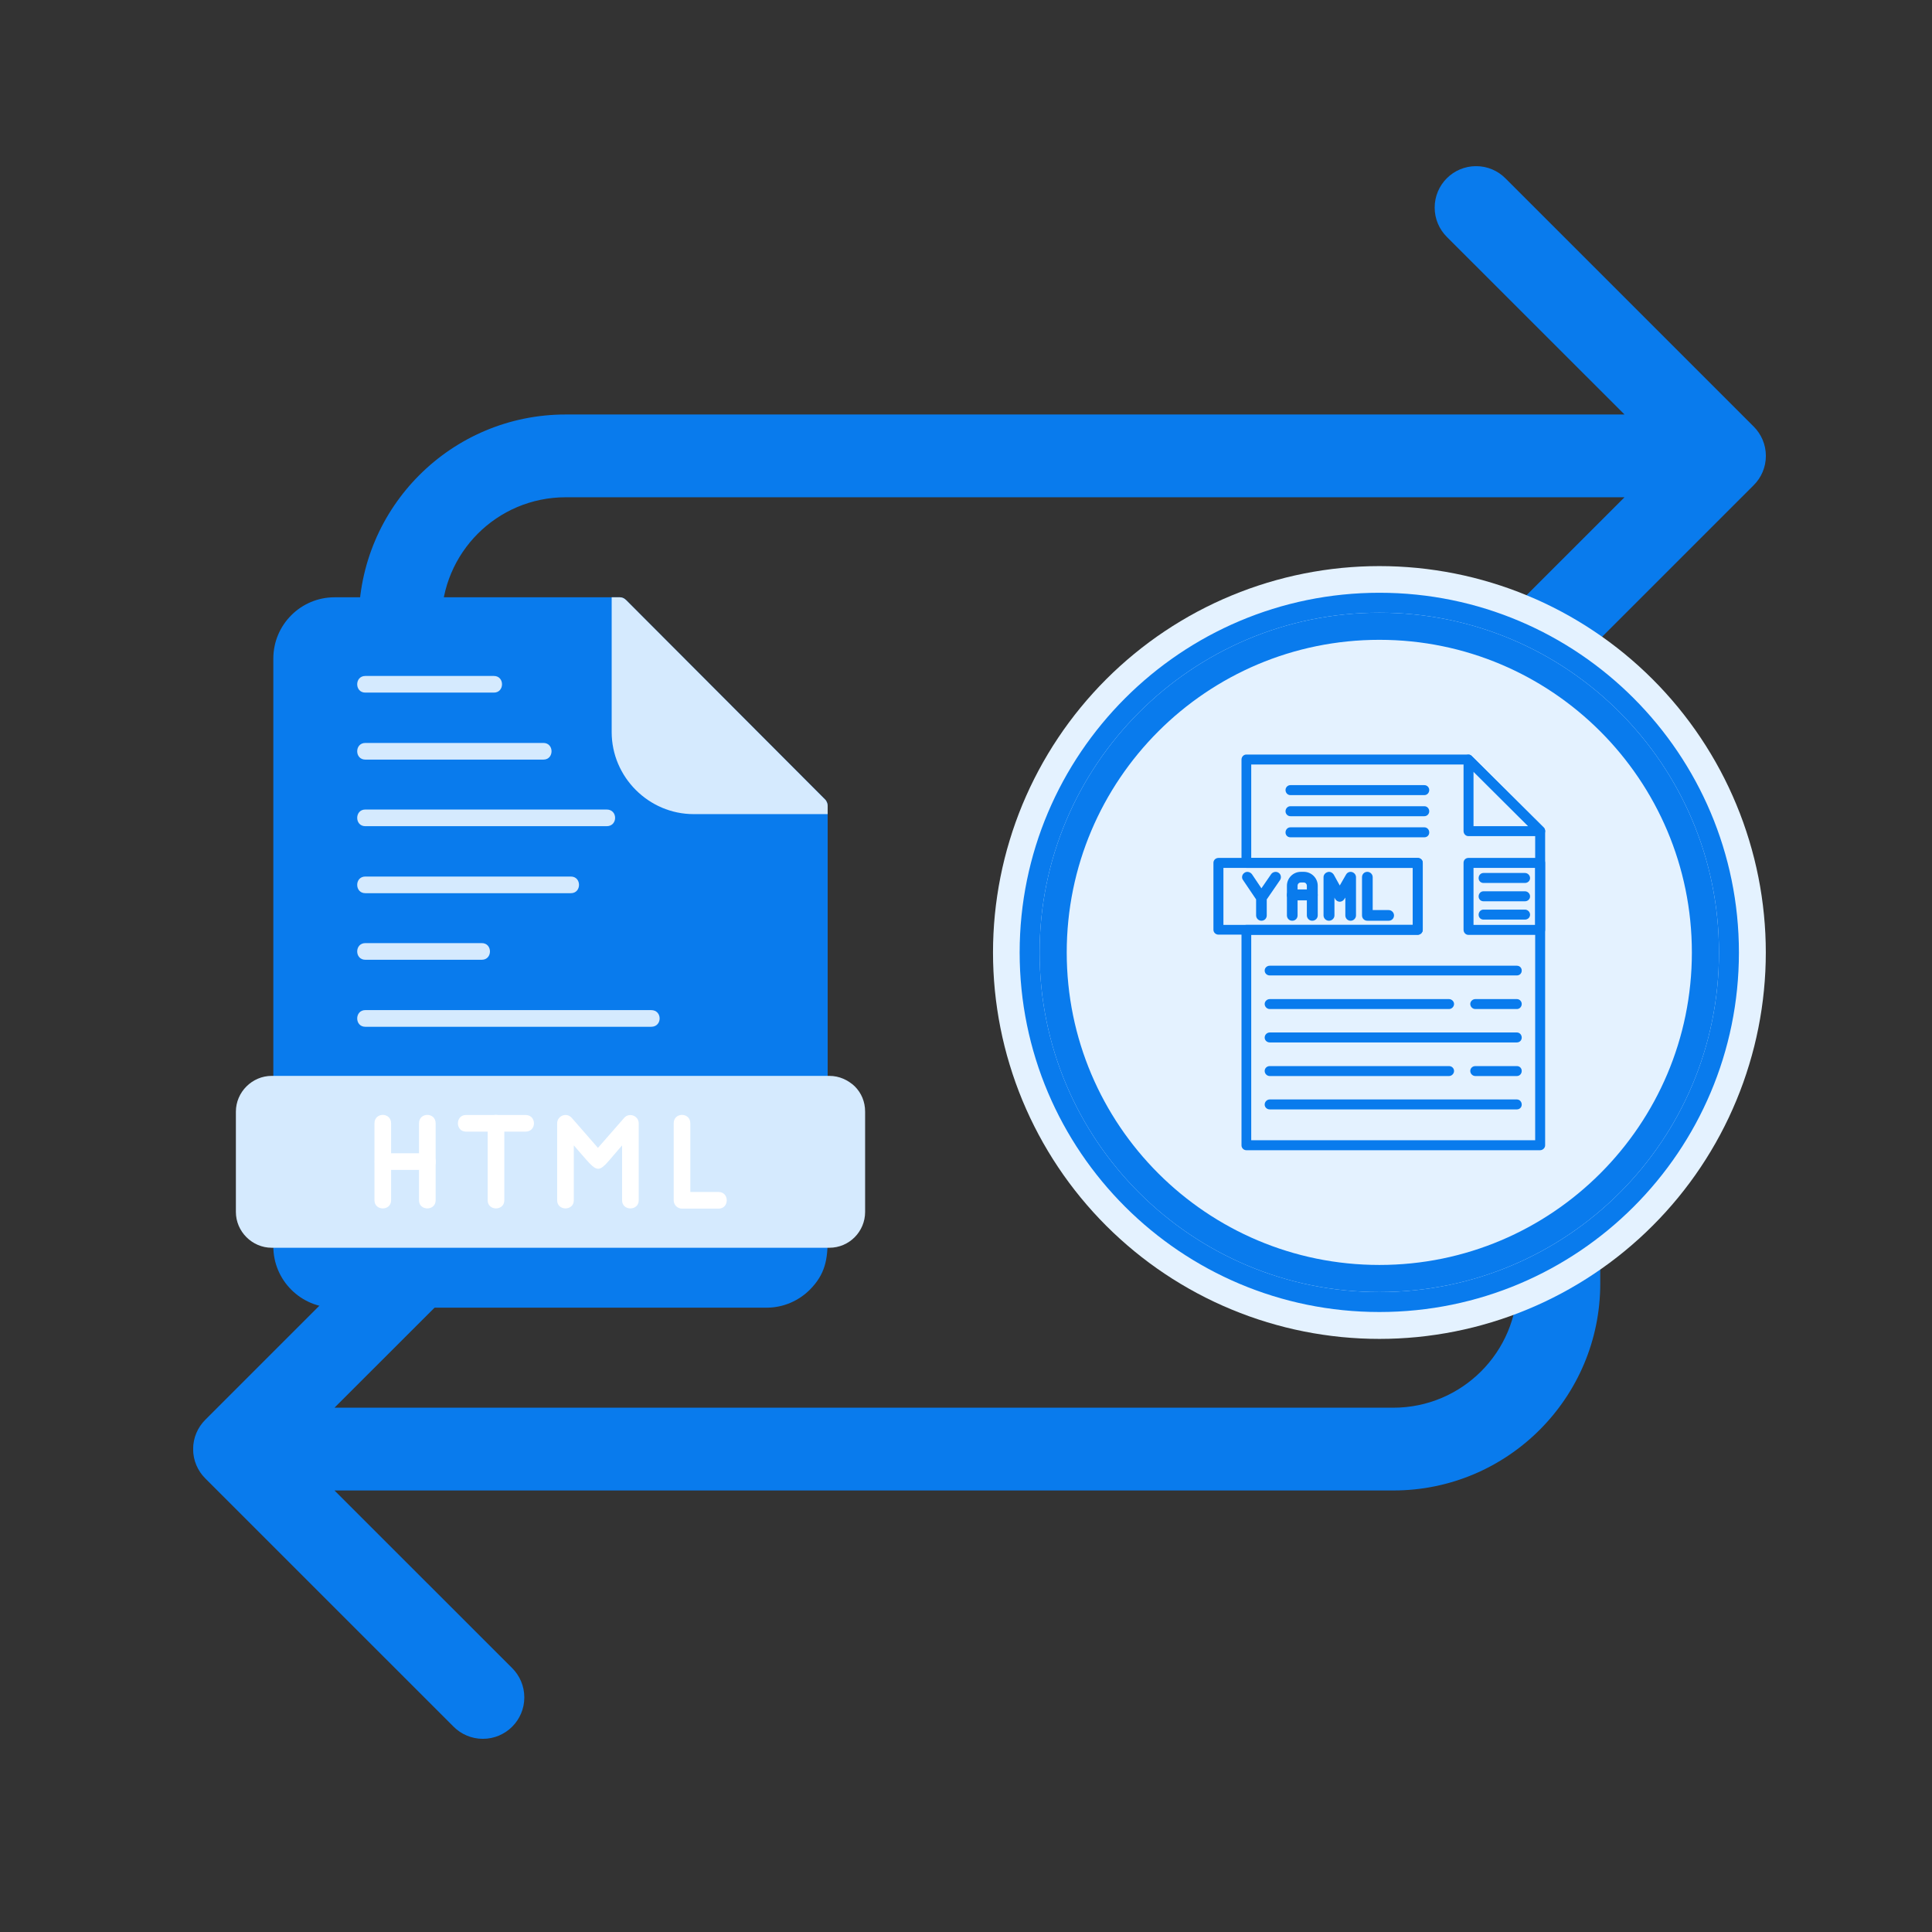 <svg xmlns="http://www.w3.org/2000/svg" xmlns:xlink="http://www.w3.org/1999/xlink" width="500" zoomAndPan="magnify" viewBox="0 0 375 375" height="500" preserveAspectRatio="xMidYMid meet" version="1.0"><rect x="0" y="0" width="375" height="375" fill="#333333" stroke="none"/><defs><clipPath id="4ab38f14c0"><path d="M 37.5 32.258 L 342.75 32.258 L 342.75 337.508 L 37.5 337.508 Z M 37.5 32.258 " clip-rule="nonzero"/></clipPath><clipPath id="9db0e5b9f2"><path d="M 53 115.934 L 161 115.934 L 161 253.934 L 53 253.934 Z M 53 115.934 " clip-rule="nonzero"/></clipPath><clipPath id="b405ff506b"><path d="M 118 115.934 L 161 115.934 L 161 159 L 118 159 Z M 118 115.934 " clip-rule="nonzero"/></clipPath><clipPath id="003aa59b92"><path d="M 45.758 208 L 168 208 L 168 243 L 45.758 243 Z M 45.758 208 " clip-rule="nonzero"/></clipPath><clipPath id="39976f7f20"><path d="M 192.742 109.879 L 342.742 109.879 L 342.742 259.879 L 192.742 259.879 Z M 192.742 109.879 " clip-rule="nonzero"/></clipPath></defs><g clip-path="url(#4ab38f14c0)"><path fill="#097bed" d="M 340.395 82.801 C 341.848 84.254 342.754 86.262 342.754 88.484 C 342.754 90.711 341.855 92.719 340.395 94.172 L 292.195 142.367 C 290.742 143.824 288.727 144.723 286.512 144.723 C 282.066 144.723 278.469 141.125 278.469 136.684 C 278.469 134.465 279.371 132.449 280.824 130.996 L 315.316 96.52 L 109.793 96.52 C 96.484 96.52 85.695 107.305 85.695 120.617 L 85.695 152.746 C 85.695 157.18 82.098 160.781 77.664 160.781 C 73.23 160.781 69.629 157.18 69.629 152.746 L 69.629 120.617 C 69.629 98.438 87.617 80.453 109.793 80.453 L 315.316 80.453 L 280.824 45.977 C 279.371 44.523 278.469 42.508 278.469 40.289 C 278.469 35.848 282.066 32.25 286.512 32.25 C 288.727 32.25 290.742 33.148 292.195 34.605 Z M 302.574 208.977 C 298.141 208.977 294.543 212.574 294.543 217.008 L 294.543 249.137 C 294.543 262.449 283.754 273.234 270.445 273.234 L 64.922 273.234 L 99.414 238.762 C 100.867 237.305 101.77 235.289 101.77 233.074 C 101.77 228.629 98.172 225.031 93.727 225.031 C 91.512 225.031 89.496 225.934 88.043 227.387 L 39.844 275.582 C 38.391 277.035 37.484 279.043 37.484 281.27 C 37.484 283.492 38.383 285.5 39.844 286.957 L 88.043 335.152 C 89.496 336.605 91.512 337.504 93.727 337.504 C 98.172 337.504 101.77 333.906 101.77 329.465 C 101.77 327.246 100.867 325.23 99.414 323.777 L 64.922 289.301 L 270.445 289.301 C 292.621 289.301 310.609 271.316 310.609 249.137 L 310.609 217.008 C 310.609 212.574 307.008 208.977 302.574 208.977 Z M 302.574 208.977 " fill-opacity="1" fill-rule="nonzero"/></g><g clip-path="url(#9db0e5b9f2)"><path fill="#097bed" d="M 53.137 240.41 C 53.055 240.328 53.055 240.168 53.055 240.086 L 53.055 127.809 C 53.055 121.266 58.387 115.934 64.93 115.934 L 120.34 115.934 C 120.824 115.934 121.23 116.176 121.555 116.5 L 160.242 155.273 C 160.488 155.598 160.648 156 160.648 156.402 L 160.648 240.086 C 160.648 240.168 160.648 240.246 160.648 240.328 C 160.648 240.41 160.648 240.492 160.648 240.57 C 160.648 244.449 160.164 247.355 157.176 250.344 C 155.074 252.445 152.086 253.816 148.855 253.816 L 64.93 253.816 C 58.387 253.816 53.055 248.488 53.055 241.945 C 53.055 241.539 53.055 240.977 53.137 240.41 Z M 53.137 240.41 " fill-opacity="1" fill-rule="nonzero"/></g><g clip-path="url(#b405ff506b)"><path fill="#d5eafe" d="M 118.727 115.934 L 120.34 115.934 C 120.824 115.934 121.23 116.176 121.555 116.5 L 160.242 155.273 C 160.488 155.598 160.648 156 160.648 156.402 L 160.648 158.02 L 134.637 158.02 C 125.914 158.02 118.727 150.832 118.727 142.105 Z M 118.727 115.934 " fill-opacity="1" fill-rule="nonzero"/></g><g clip-path="url(#003aa59b92)"><path fill="#d5eafe" d="M 52.734 208.828 L 160.973 208.828 C 162.91 208.828 164.605 209.633 165.898 210.848 C 167.191 212.137 167.918 213.836 167.918 215.773 L 167.918 235.238 C 167.918 239.035 164.848 242.188 160.973 242.188 L 52.734 242.188 C 48.938 242.188 45.785 239.035 45.785 235.238 L 45.785 215.773 C 45.785 211.977 48.938 208.828 52.734 208.828 Z M 52.734 208.828 " fill-opacity="1" fill-rule="nonzero"/></g><path fill="#d5eafe" d="M 70.906 134.434 C 68.809 134.434 68.809 131.203 70.906 131.203 L 95.867 131.203 C 97.965 131.203 97.965 134.434 95.867 134.434 Z M 70.906 134.434 " fill-opacity="1" fill-rule="nonzero"/><path fill="#d5eafe" d="M 70.906 147.438 C 68.809 147.438 68.809 144.207 70.906 144.207 L 105.48 144.207 C 107.578 144.207 107.578 147.438 105.48 147.438 Z M 70.906 147.438 " fill-opacity="1" fill-rule="nonzero"/><path fill="#d5eafe" d="M 70.906 160.363 C 68.809 160.363 68.809 157.129 70.906 157.129 L 117.758 157.129 C 119.938 157.129 119.938 160.363 117.758 160.363 Z M 70.906 160.363 " fill-opacity="1" fill-rule="nonzero"/><path fill="#d5eafe" d="M 70.906 173.367 C 68.809 173.367 68.809 170.137 70.906 170.137 L 110.809 170.137 C 112.91 170.137 112.91 173.367 110.809 173.367 Z M 70.906 173.367 " fill-opacity="1" fill-rule="nonzero"/><path fill="#d5eafe" d="M 70.906 186.289 C 68.809 186.289 68.809 183.059 70.906 183.059 L 93.523 183.059 C 95.625 183.059 95.625 186.289 93.523 186.289 Z M 70.906 186.289 " fill-opacity="1" fill-rule="nonzero"/><path fill="#d5eafe" d="M 70.906 199.297 C 68.809 199.297 68.809 196.062 70.906 196.062 L 126.398 196.062 C 128.582 196.062 128.582 199.297 126.398 199.297 Z M 70.906 199.297 " fill-opacity="1" fill-rule="nonzero"/><path fill="#ffffff" d="M 111.375 232.977 C 111.375 235.078 108.145 235.078 108.145 232.977 L 108.145 218.035 C 108.145 216.582 110.004 215.773 111.051 217.066 L 116.059 222.801 L 121.148 216.984 C 122.117 215.855 123.977 216.582 123.977 218.035 L 123.977 232.977 C 123.977 235.078 120.746 235.078 120.746 232.977 L 120.746 222.316 C 115.496 228.293 116.789 228.453 111.375 222.316 Z M 111.375 232.977 " fill-opacity="1" fill-rule="nonzero"/><path fill="#ffffff" d="M 130.762 218.035 C 130.762 215.855 133.992 215.855 133.992 218.035 L 133.992 231.363 L 139.484 231.363 C 141.586 231.363 141.586 234.594 139.484 234.594 L 132.375 234.594 C 131.488 234.594 130.762 233.867 130.762 232.977 Z M 130.762 218.035 " fill-opacity="1" fill-rule="nonzero"/><path fill="#ffffff" d="M 90.453 219.648 C 88.355 219.648 88.355 216.418 90.453 216.418 L 102.004 216.418 C 104.188 216.418 104.188 219.648 102.004 219.648 Z M 90.453 219.648 " fill-opacity="1" fill-rule="nonzero"/><path fill="#ffffff" d="M 97.887 232.977 C 97.887 235.078 94.656 235.078 94.656 232.977 L 94.656 218.035 C 94.656 215.855 97.887 215.855 97.887 218.035 Z M 97.887 232.977 " fill-opacity="1" fill-rule="nonzero"/><path fill="#ffffff" d="M 74.301 227.082 C 72.199 227.082 72.199 223.852 74.301 223.852 L 82.941 223.852 C 85.125 223.852 85.125 227.082 82.941 227.082 Z M 74.301 227.082 " fill-opacity="1" fill-rule="nonzero"/><path fill="#ffffff" d="M 75.914 232.977 C 75.914 235.078 72.684 235.078 72.684 232.977 L 72.684 218.035 C 72.684 215.855 75.914 215.855 75.914 218.035 Z M 75.914 232.977 " fill-opacity="1" fill-rule="nonzero"/><path fill="#ffffff" d="M 84.559 232.977 C 84.559 235.078 81.328 235.078 81.328 232.977 L 81.328 218.035 C 81.328 215.855 84.559 215.855 84.559 218.035 Z M 84.559 232.977 " fill-opacity="1" fill-rule="nonzero"/><g clip-path="url(#39976f7f20)"><path fill="#e4f2ff" d="M 342.742 184.879 C 342.742 186.105 342.711 187.332 342.652 188.559 C 342.59 189.785 342.5 191.008 342.379 192.23 C 342.262 193.453 342.109 194.668 341.93 195.883 C 341.75 197.098 341.539 198.309 341.301 199.512 C 341.062 200.715 340.793 201.91 340.496 203.102 C 340.195 204.293 339.867 205.477 339.512 206.648 C 339.156 207.824 338.77 208.988 338.359 210.145 C 337.945 211.301 337.504 212.445 337.031 213.582 C 336.562 214.715 336.066 215.836 335.543 216.945 C 335.016 218.055 334.465 219.152 333.887 220.234 C 333.309 221.316 332.703 222.383 332.07 223.438 C 331.441 224.488 330.785 225.527 330.102 226.547 C 329.422 227.566 328.715 228.57 327.984 229.555 C 327.25 230.543 326.496 231.508 325.719 232.457 C 324.938 233.406 324.137 234.336 323.312 235.246 C 322.488 236.156 321.645 237.043 320.773 237.91 C 319.906 238.781 319.02 239.625 318.109 240.449 C 317.199 241.273 316.27 242.074 315.32 242.855 C 314.371 243.633 313.406 244.387 312.418 245.121 C 311.434 245.852 310.43 246.559 309.41 247.238 C 308.391 247.922 307.352 248.578 306.301 249.207 C 305.246 249.84 304.18 250.445 303.098 251.023 C 302.016 251.602 300.918 252.152 299.809 252.68 C 298.699 253.203 297.578 253.699 296.441 254.168 C 295.309 254.641 294.164 255.082 293.008 255.496 C 291.852 255.91 290.688 256.293 289.512 256.648 C 288.34 257.004 287.156 257.332 285.965 257.633 C 284.773 257.93 283.578 258.199 282.375 258.438 C 281.168 258.676 279.961 258.887 278.746 259.066 C 277.531 259.246 276.316 259.398 275.094 259.52 C 273.871 259.637 272.648 259.727 271.422 259.789 C 270.195 259.848 268.969 259.879 267.742 259.879 C 266.516 259.879 265.289 259.848 264.062 259.789 C 262.836 259.727 261.613 259.637 260.391 259.52 C 259.168 259.398 257.953 259.246 256.738 259.066 C 255.523 258.887 254.312 258.676 253.109 258.438 C 251.906 258.199 250.711 257.93 249.52 257.633 C 248.328 257.332 247.145 257.004 245.969 256.648 C 244.797 256.293 243.633 255.91 242.477 255.496 C 241.32 255.082 240.176 254.641 239.039 254.168 C 237.906 253.699 236.785 253.203 235.676 252.68 C 234.566 252.152 233.469 251.602 232.387 251.023 C 231.305 250.445 230.238 249.84 229.184 249.207 C 228.133 248.578 227.094 247.922 226.074 247.238 C 225.055 246.559 224.051 245.852 223.066 245.121 C 222.078 244.387 221.109 243.633 220.164 242.855 C 219.215 242.074 218.285 241.273 217.375 240.449 C 216.465 239.625 215.578 238.781 214.707 237.91 C 213.84 237.043 212.996 236.156 212.172 235.246 C 211.348 234.336 210.543 233.406 209.766 232.457 C 208.988 231.508 208.234 230.543 207.5 229.555 C 206.77 228.57 206.062 227.566 205.383 226.547 C 204.699 225.527 204.043 224.488 203.414 223.438 C 202.781 222.383 202.176 221.316 201.598 220.234 C 201.02 219.152 200.469 218.055 199.941 216.945 C 199.418 215.836 198.922 214.715 198.449 213.582 C 197.98 212.445 197.539 211.301 197.125 210.145 C 196.711 208.988 196.328 207.824 195.973 206.648 C 195.613 205.477 195.289 204.293 194.988 203.102 C 194.691 201.91 194.422 200.715 194.184 199.512 C 193.945 198.309 193.734 197.098 193.555 195.883 C 193.375 194.668 193.223 193.453 193.102 192.23 C 192.984 191.008 192.891 189.785 192.832 188.559 C 192.773 187.332 192.742 186.105 192.742 184.879 C 192.742 183.652 192.773 182.426 192.832 181.199 C 192.891 179.973 192.984 178.75 193.102 177.527 C 193.223 176.305 193.375 175.09 193.555 173.875 C 193.734 172.66 193.945 171.449 194.184 170.246 C 194.422 169.043 194.691 167.848 194.988 166.656 C 195.289 165.465 195.613 164.281 195.973 163.109 C 196.328 161.934 196.711 160.77 197.125 159.613 C 197.539 158.457 197.98 157.312 198.449 156.176 C 198.922 155.043 199.418 153.922 199.941 152.812 C 200.469 151.703 201.02 150.605 201.598 149.523 C 202.176 148.441 202.781 147.375 203.414 146.32 C 204.043 145.27 204.699 144.23 205.383 143.211 C 206.062 142.191 206.77 141.188 207.5 140.203 C 208.234 139.215 208.988 138.25 209.766 137.301 C 210.543 136.352 211.348 135.422 212.172 134.512 C 212.996 133.602 213.84 132.715 214.707 131.848 C 215.578 130.977 216.465 130.133 217.375 129.309 C 218.285 128.484 219.215 127.684 220.164 126.902 C 221.109 126.125 222.078 125.371 223.066 124.637 C 224.051 123.906 225.055 123.199 226.074 122.52 C 227.094 121.836 228.133 121.18 229.184 120.551 C 230.238 119.918 231.305 119.312 232.387 118.734 C 233.469 118.156 234.566 117.605 235.676 117.078 C 236.785 116.555 237.906 116.059 239.039 115.59 C 240.176 115.117 241.32 114.676 242.477 114.262 C 243.633 113.852 244.797 113.465 245.969 113.109 C 247.145 112.754 248.328 112.426 249.52 112.125 C 250.711 111.828 251.906 111.559 253.109 111.32 C 254.312 111.082 255.523 110.871 256.738 110.691 C 257.953 110.512 259.168 110.359 260.391 110.238 C 261.613 110.121 262.836 110.031 264.062 109.969 C 265.289 109.91 266.516 109.879 267.742 109.879 C 268.969 109.879 270.195 109.91 271.422 109.969 C 272.648 110.031 273.871 110.121 275.094 110.238 C 276.316 110.359 277.531 110.512 278.746 110.691 C 279.961 110.871 281.168 111.082 282.375 111.32 C 283.578 111.559 284.773 111.828 285.965 112.125 C 287.156 112.426 288.34 112.754 289.512 113.109 C 290.688 113.465 291.852 113.852 293.008 114.262 C 294.164 114.676 295.309 115.117 296.441 115.59 C 297.578 116.059 298.699 116.555 299.809 117.078 C 300.918 117.605 302.016 118.156 303.098 118.734 C 304.18 119.312 305.246 119.918 306.301 120.551 C 307.352 121.18 308.391 121.836 309.41 122.52 C 310.43 123.199 311.434 123.906 312.418 124.637 C 313.406 125.371 314.371 126.125 315.32 126.902 C 316.27 127.684 317.199 128.484 318.109 129.309 C 319.02 130.133 319.906 130.977 320.773 131.848 C 321.645 132.715 322.488 133.602 323.312 134.512 C 324.137 135.422 324.938 136.352 325.719 137.301 C 326.496 138.25 327.25 139.215 327.984 140.203 C 328.715 141.188 329.422 142.191 330.102 143.211 C 330.785 144.23 331.441 145.27 332.07 146.32 C 332.703 147.375 333.309 148.441 333.887 149.523 C 334.465 150.605 335.016 151.703 335.543 152.812 C 336.066 153.922 336.562 155.043 337.031 156.176 C 337.504 157.312 337.945 158.457 338.359 159.613 C 338.77 160.77 339.156 161.934 339.512 163.109 C 339.867 164.281 340.195 165.465 340.496 166.656 C 340.793 167.848 341.062 169.043 341.301 170.246 C 341.539 171.449 341.75 172.66 341.93 173.875 C 342.109 175.09 342.262 176.305 342.379 177.527 C 342.5 178.75 342.59 179.973 342.652 181.199 C 342.711 182.426 342.742 183.652 342.742 184.879 Z M 342.742 184.879 " fill-opacity="1" fill-rule="nonzero"/></g><path fill="#097bed" d="M 267.742 118.922 C 304.23 118.922 333.652 148.48 333.652 184.879 C 333.652 221.367 304.23 250.789 267.742 250.789 C 231.344 250.789 201.785 221.367 201.785 184.879 C 201.785 148.48 231.344 118.922 267.742 118.922 Z M 267.742 124.188 C 301.215 124.188 328.391 151.359 328.391 184.879 C 328.391 218.352 301.215 245.527 267.742 245.527 C 234.223 245.527 207.051 218.352 207.051 184.879 C 207.051 151.359 234.223 124.188 267.742 124.188 Z M 267.742 124.188 " fill-opacity="1" fill-rule="evenodd"/><path fill="#097bed" d="M 267.742 115.055 C 306.301 115.055 337.523 146.367 337.523 184.879 C 337.523 223.438 306.301 254.66 267.742 254.66 C 229.23 254.66 197.914 223.438 197.914 184.879 C 197.914 146.367 229.23 115.055 267.742 115.055 Z M 267.742 118.922 C 304.23 118.922 333.652 148.48 333.652 184.879 C 333.652 221.367 304.23 250.789 267.742 250.789 C 231.344 250.789 201.785 221.367 201.785 184.879 C 201.785 148.48 231.344 118.922 267.742 118.922 Z M 267.742 118.922 " fill-opacity="1" fill-rule="evenodd"/><path fill="#097bed" d="M 298.922 223.258 L 241.918 223.258 C 241.379 223.258 240.973 222.805 240.973 222.312 L 240.973 180.469 C 240.973 179.93 241.379 179.523 241.918 179.523 L 274.219 179.523 L 274.219 168.457 L 241.918 168.457 C 241.379 168.457 240.973 168.008 240.973 167.469 L 240.973 147.445 C 240.973 146.906 241.379 146.457 241.918 146.457 L 285.02 146.457 C 285.289 146.457 285.512 146.59 285.691 146.773 L 299.641 160.629 C 299.82 160.809 299.91 161.078 299.91 161.305 L 299.91 222.312 C 299.91 222.805 299.461 223.258 298.922 223.258 Z M 242.863 221.32 L 297.977 221.32 L 297.977 161.707 L 284.613 148.391 L 242.863 148.391 L 242.863 166.523 L 275.164 166.523 C 275.707 166.523 276.156 166.926 276.156 167.469 L 276.156 180.469 C 276.156 181.008 275.707 181.461 275.164 181.461 L 242.863 181.461 Z M 242.863 221.32 " fill-opacity="1" fill-rule="evenodd"/><path fill="#097bed" d="M 298.922 181.461 L 285.02 181.461 C 284.48 181.461 284.074 181.008 284.074 180.469 L 284.074 167.469 C 284.074 166.926 284.48 166.523 285.02 166.523 L 298.922 166.523 C 299.461 166.523 299.91 166.926 299.91 167.469 L 299.91 180.469 C 299.91 181.008 299.461 181.461 298.922 181.461 Z M 286.008 179.523 L 297.977 179.523 L 297.977 168.457 L 286.008 168.457 Z M 286.008 179.523 " fill-opacity="1" fill-rule="evenodd"/><path fill="#097bed" d="M 298.965 162.293 C 298.965 162.293 298.965 162.293 298.922 162.293 L 285.02 162.293 C 284.48 162.293 284.074 161.844 284.074 161.305 L 284.074 147.445 C 284.074 147.043 284.297 146.68 284.66 146.547 C 285.02 146.41 285.422 146.457 285.691 146.773 L 299.551 160.539 C 299.777 160.719 299.91 160.988 299.91 161.305 C 299.91 161.844 299.504 162.293 298.965 162.293 Z M 286.008 160.359 L 296.625 160.359 L 286.008 149.785 Z M 286.008 160.359 " fill-opacity="1" fill-rule="evenodd"/><path fill="#097bed" d="M 276.469 154.332 L 250.465 154.332 C 249.926 154.332 249.52 153.879 249.52 153.34 C 249.52 152.844 249.926 152.395 250.465 152.395 L 276.469 152.395 C 277.012 152.395 277.414 152.844 277.414 153.34 C 277.414 153.879 277.012 154.332 276.469 154.332 Z M 276.469 154.332 " fill-opacity="1" fill-rule="evenodd"/><path fill="#097bed" d="M 276.469 158.426 L 250.465 158.426 C 249.926 158.426 249.52 157.973 249.52 157.48 C 249.52 156.941 249.926 156.488 250.465 156.488 L 276.469 156.488 C 277.012 156.488 277.414 156.941 277.414 157.48 C 277.414 157.973 277.012 158.426 276.469 158.426 Z M 276.469 158.426 " fill-opacity="1" fill-rule="evenodd"/><path fill="#097bed" d="M 276.469 162.52 L 250.465 162.52 C 249.926 162.52 249.52 162.113 249.52 161.574 C 249.52 161.035 249.926 160.582 250.465 160.582 L 276.469 160.582 C 277.012 160.582 277.414 161.035 277.414 161.574 C 277.414 162.113 277.012 162.52 276.469 162.52 Z M 276.469 162.52 " fill-opacity="1" fill-rule="evenodd"/><path fill="#097bed" d="M 295.996 171.383 L 287.941 171.383 C 287.402 171.383 287 170.977 287 170.438 C 287 169.898 287.402 169.445 287.941 169.445 L 295.996 169.445 C 296.535 169.445 296.984 169.898 296.984 170.438 C 296.984 170.977 296.535 171.383 295.996 171.383 Z M 295.996 171.383 " fill-opacity="1" fill-rule="evenodd"/><path fill="#097bed" d="M 295.996 174.938 L 287.941 174.938 C 287.402 174.938 287 174.531 287 173.992 C 287 173.453 287.402 173 287.941 173 L 295.996 173 C 296.535 173 296.984 173.453 296.984 173.992 C 296.984 174.531 296.535 174.938 295.996 174.938 Z M 295.996 174.938 " fill-opacity="1" fill-rule="evenodd"/><path fill="#097bed" d="M 295.996 178.492 L 287.941 178.492 C 287.402 178.492 287 178.086 287 177.547 C 287 177.004 287.402 176.555 287.941 176.555 L 295.996 176.555 C 296.535 176.555 296.984 177.004 296.984 177.547 C 296.984 178.086 296.535 178.492 295.996 178.492 Z M 295.996 178.492 " fill-opacity="1" fill-rule="evenodd"/><path fill="#097bed" d="M 275.164 181.414 L 236.52 181.414 C 235.977 181.414 235.527 181.008 235.527 180.469 L 235.527 167.469 C 235.527 166.926 235.977 166.523 236.52 166.523 L 275.164 166.523 C 275.707 166.523 276.156 166.926 276.156 167.469 L 276.156 180.469 C 276.156 181.008 275.707 181.414 275.164 181.414 Z M 237.465 179.523 L 274.219 179.523 L 274.219 168.457 L 237.465 168.457 Z M 237.465 179.523 " fill-opacity="1" fill-rule="evenodd"/><path fill="#097bed" d="M 244.84 178.715 C 244.301 178.715 243.809 178.266 243.809 177.68 L 243.809 174.574 L 241.289 170.84 C 240.926 170.391 241.062 169.719 241.559 169.402 C 242.008 169.086 242.637 169.223 242.996 169.672 L 244.84 172.418 L 246.73 169.672 C 247.047 169.223 247.723 169.086 248.172 169.402 C 248.664 169.719 248.754 170.391 248.441 170.84 L 245.875 174.574 L 245.875 177.68 C 245.875 178.266 245.426 178.715 244.84 178.715 Z M 244.84 178.715 " fill-opacity="1" fill-rule="evenodd"/><path fill="#097bed" d="M 254.695 178.715 C 254.156 178.715 253.66 178.266 253.66 177.68 L 253.66 171.922 C 253.66 171.562 253.391 171.293 253.074 171.293 L 252.488 171.293 C 252.129 171.293 251.859 171.562 251.859 171.922 L 251.859 177.68 C 251.859 178.266 251.41 178.715 250.824 178.715 C 250.242 178.715 249.789 178.266 249.789 177.68 L 249.789 171.922 C 249.789 170.438 251.004 169.223 252.488 169.223 L 253.074 169.223 C 254.559 169.223 255.773 170.438 255.773 171.922 L 255.773 177.68 C 255.773 178.266 255.281 178.715 254.695 178.715 Z M 254.695 178.715 " fill-opacity="1" fill-rule="evenodd"/><path fill="#097bed" d="M 254.695 174.758 L 250.824 174.758 C 250.242 174.758 249.789 174.262 249.789 173.723 C 249.789 173.137 250.242 172.641 250.824 172.641 L 254.695 172.641 C 255.281 172.641 255.773 173.137 255.773 173.723 C 255.773 174.262 255.281 174.758 254.695 174.758 Z M 254.695 174.758 " fill-opacity="1" fill-rule="evenodd"/><path fill="#097bed" d="M 262.164 178.715 C 261.578 178.715 261.129 178.266 261.129 177.68 L 261.129 174.215 L 260.949 174.484 C 260.77 174.801 260.41 175.027 260.047 175.027 C 259.688 175.027 259.328 174.801 259.148 174.484 L 259.016 174.215 L 259.016 177.68 C 259.016 178.266 258.52 178.715 257.934 178.715 C 257.395 178.715 256.898 178.266 256.898 177.68 L 256.898 170.258 C 256.898 169.809 257.215 169.402 257.707 169.266 C 258.16 169.133 258.609 169.355 258.879 169.762 L 260.047 171.875 L 261.262 169.762 C 261.488 169.355 261.938 169.133 262.434 169.266 C 262.883 169.402 263.199 169.809 263.199 170.258 L 263.199 177.68 C 263.199 178.266 262.703 178.715 262.164 178.715 Z M 262.164 178.715 " fill-opacity="1" fill-rule="evenodd"/><path fill="#097bed" d="M 269.543 178.715 L 265.402 178.715 C 264.816 178.715 264.367 178.266 264.367 177.68 L 264.367 170.258 C 264.367 169.672 264.816 169.223 265.402 169.223 C 265.941 169.223 266.438 169.672 266.438 170.258 L 266.438 176.645 L 269.543 176.645 C 270.125 176.645 270.578 177.141 270.578 177.68 C 270.578 178.266 270.125 178.715 269.543 178.715 Z M 269.543 178.715 " fill-opacity="1" fill-rule="evenodd"/><path fill="#097bed" d="M 294.422 189.332 L 246.461 189.332 C 245.922 189.332 245.473 188.93 245.473 188.387 C 245.473 187.848 245.922 187.445 246.461 187.445 L 294.422 187.445 C 294.961 187.445 295.367 187.848 295.367 188.387 C 295.367 188.93 294.961 189.332 294.422 189.332 Z M 294.422 189.332 " fill-opacity="1" fill-rule="evenodd"/><path fill="#097bed" d="M 281.238 195.855 L 246.461 195.855 C 245.922 195.855 245.473 195.406 245.473 194.867 C 245.473 194.371 245.922 193.922 246.461 193.922 L 281.238 193.922 C 281.777 193.922 282.23 194.371 282.23 194.867 C 282.23 195.406 281.777 195.855 281.238 195.855 Z M 281.238 195.855 " fill-opacity="1" fill-rule="evenodd"/><path fill="#097bed" d="M 294.422 202.336 L 246.461 202.336 C 245.922 202.336 245.473 201.93 245.473 201.391 C 245.473 200.852 245.922 200.402 246.461 200.402 L 294.422 200.402 C 294.961 200.402 295.367 200.852 295.367 201.391 C 295.367 201.93 294.961 202.336 294.422 202.336 Z M 294.422 202.336 " fill-opacity="1" fill-rule="evenodd"/><path fill="#097bed" d="M 281.238 208.859 L 246.461 208.859 C 245.922 208.859 245.473 208.41 245.473 207.871 C 245.473 207.328 245.922 206.926 246.461 206.926 L 281.238 206.926 C 281.777 206.926 282.23 207.328 282.23 207.871 C 282.23 208.41 281.777 208.859 281.238 208.859 Z M 281.238 208.859 " fill-opacity="1" fill-rule="evenodd"/><path fill="#097bed" d="M 294.422 215.336 L 246.461 215.336 C 245.922 215.336 245.473 214.934 245.473 214.395 C 245.473 213.852 245.922 213.402 246.461 213.402 L 294.422 213.402 C 294.961 213.402 295.367 213.852 295.367 214.395 C 295.367 214.934 294.961 215.336 294.422 215.336 Z M 294.422 215.336 " fill-opacity="1" fill-rule="evenodd"/><path fill="#097bed" d="M 294.422 195.855 L 286.367 195.855 C 285.828 195.855 285.379 195.406 285.379 194.867 C 285.379 194.371 285.828 193.922 286.367 193.922 L 294.422 193.922 C 294.961 193.922 295.367 194.371 295.367 194.867 C 295.367 195.406 294.961 195.855 294.422 195.855 Z M 294.422 195.855 " fill-opacity="1" fill-rule="evenodd"/><path fill="#097bed" d="M 294.422 208.859 L 286.367 208.859 C 285.828 208.859 285.379 208.41 285.379 207.871 C 285.379 207.328 285.828 206.926 286.367 206.926 L 294.422 206.926 C 294.961 206.926 295.367 207.328 295.367 207.871 C 295.367 208.41 294.961 208.859 294.422 208.859 Z M 294.422 208.859 " fill-opacity="1" fill-rule="evenodd"/></svg>